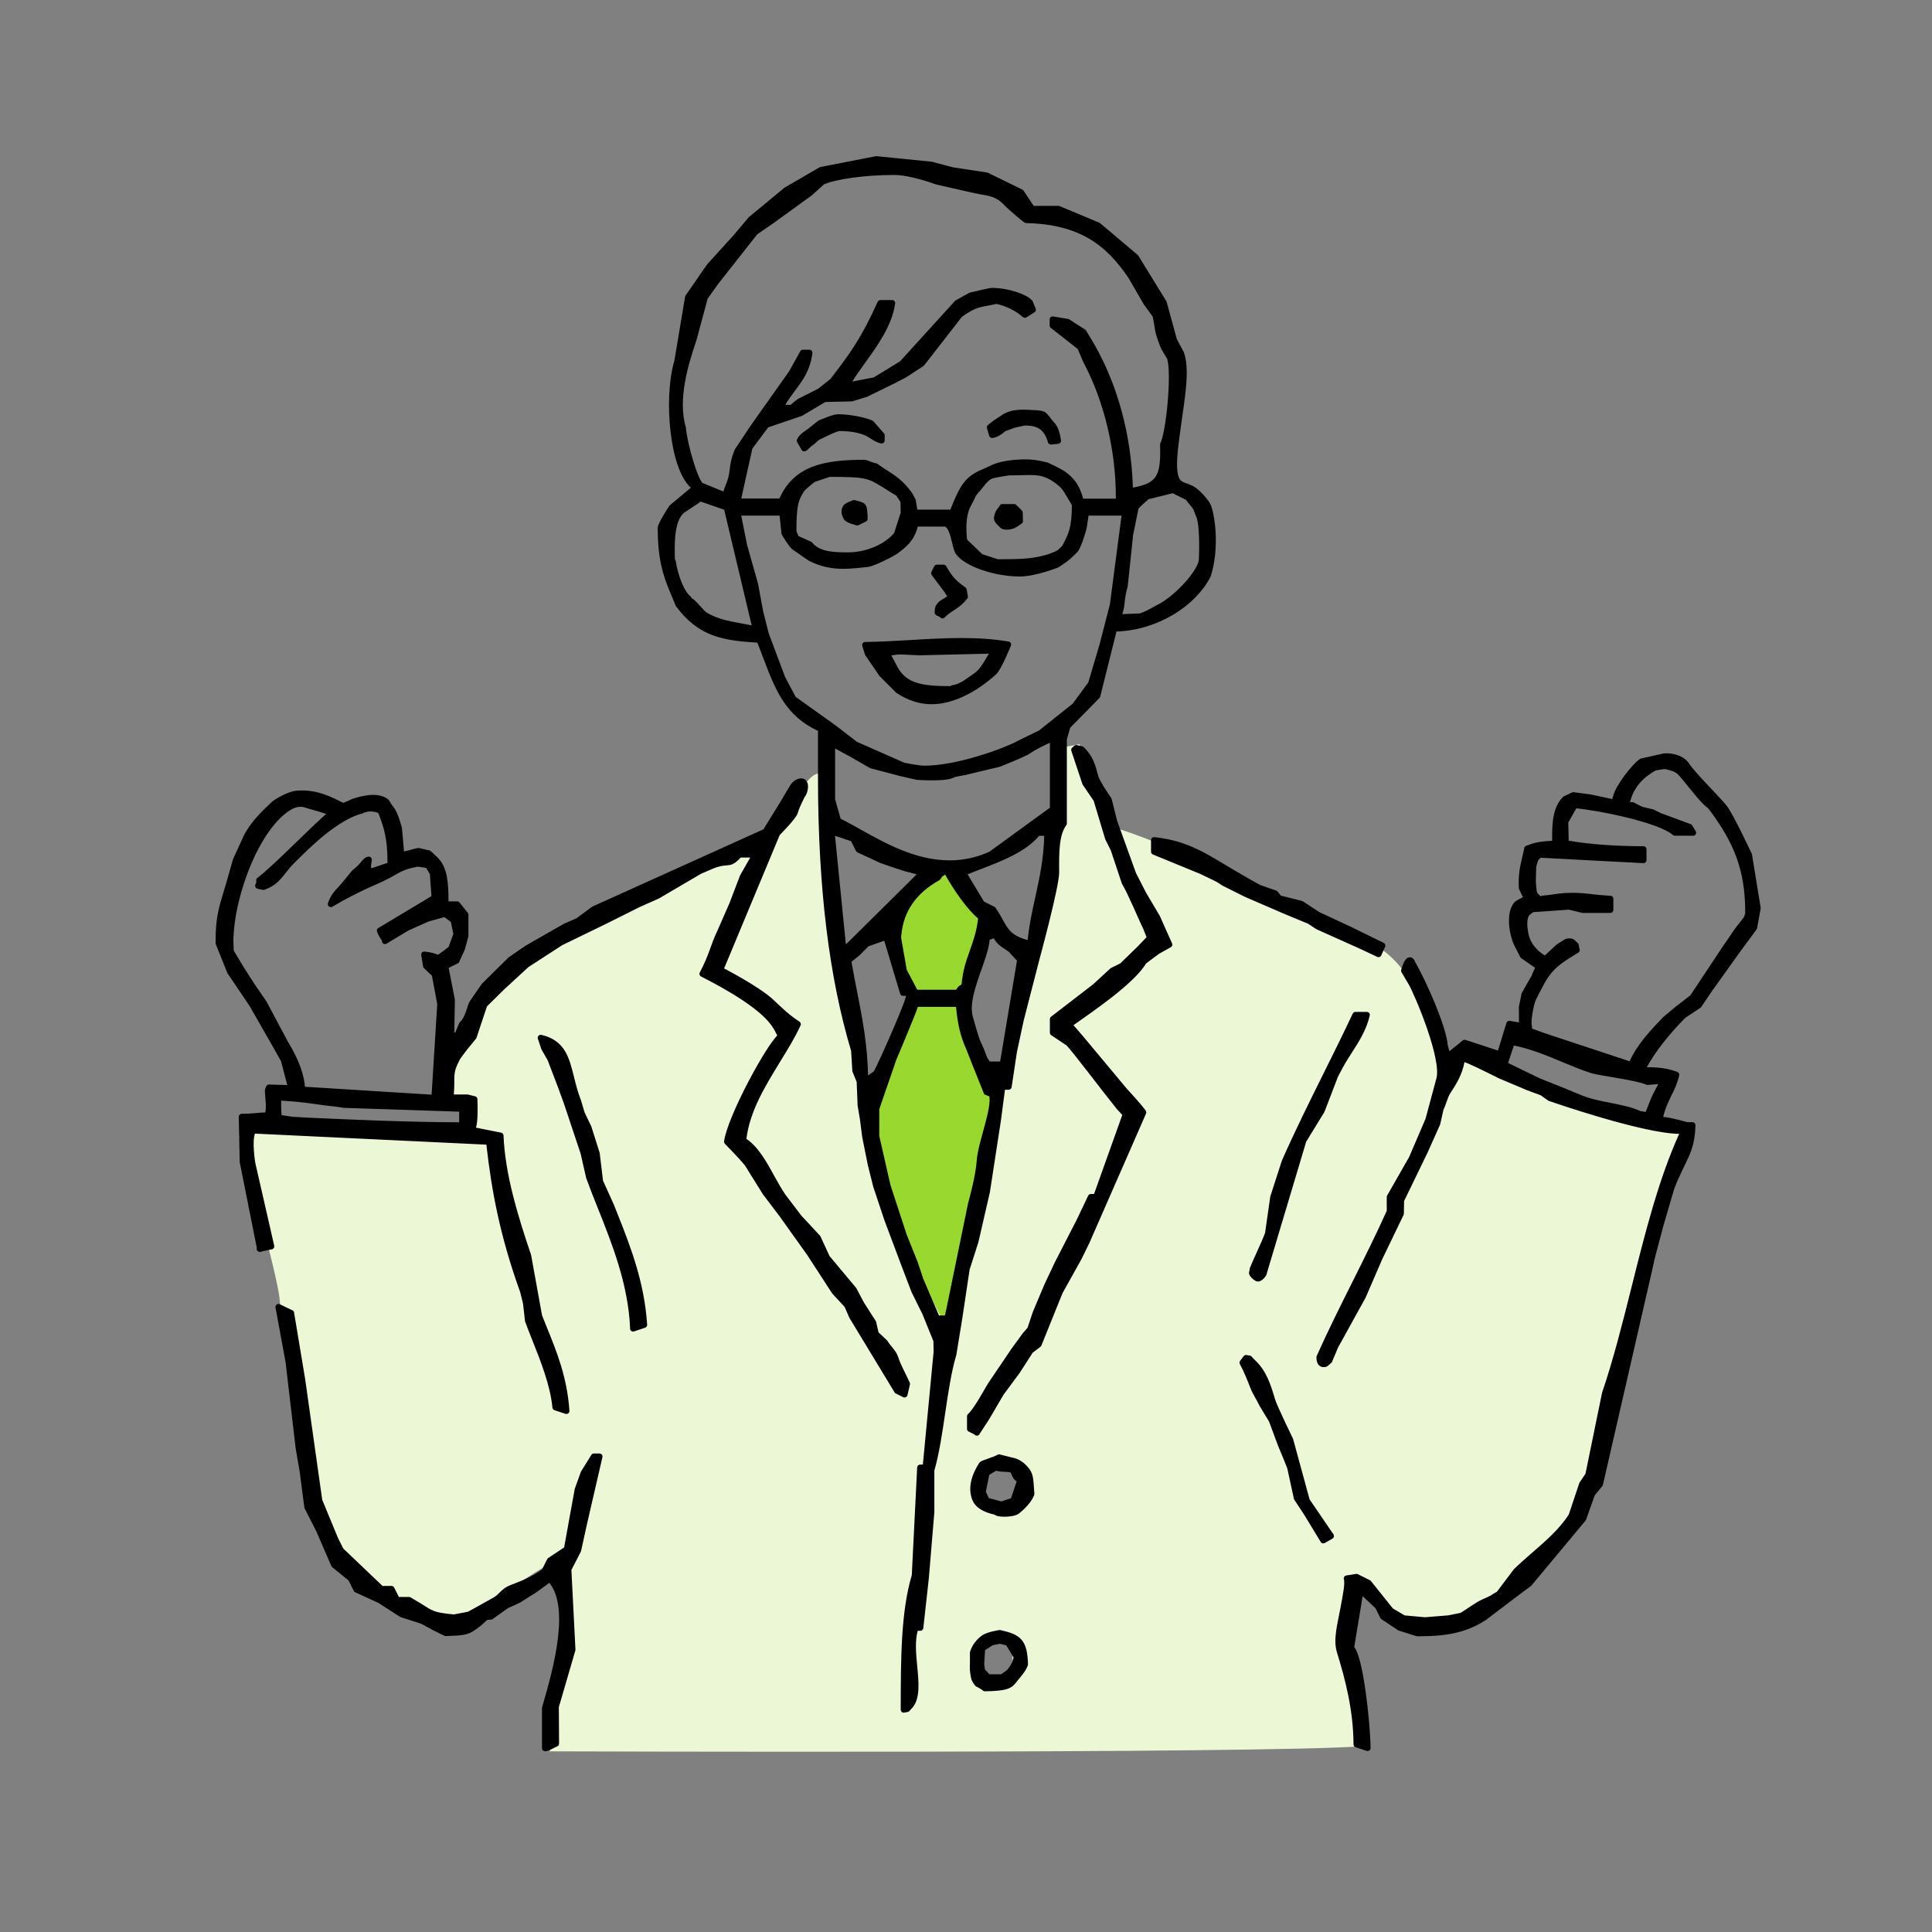 <svg width="160" height="160" viewBox="0 0 160 160" fill="none" xmlns="http://www.w3.org/2000/svg">
<rect x="0" y="0" width="160" height="160" fill="#808080" stroke="none"/>
<g style="mix-blend-mode:multiply">
<path d="M78.103 71.918L73.467 76.073L75.332 82.944L72.242 90.935L73.733 100.201L77.888 110.318L83.003 90.615L79.698 83.159L81.723 75.808L78.103 71.918Z" fill="#99D92F"/>
<path d="M121.404 86.299C121.404 86.299 119.804 88.535 119.649 88.055C116.933 79.588 115.173 78.788 111.342 76.868C107.507 74.953 95.79 69.412 91.955 68.453L89.4 61.636L87.644 61.956C87.644 61.956 87.804 68.562 84.289 84.539C82.158 94.976 78.273 109.623 78.273 109.623C72.522 100.196 66.981 70.532 68.101 64.617C67.941 62.702 65.331 66.322 65.011 68.078C65.011 68.078 58.3 71.753 49.354 75.909C40.888 79.584 38.008 85.175 36.572 90.766L38.487 91.086L38.648 93.641L31.777 93.801L22.19 93.161L19.795 94.121C19.795 94.121 22.99 105.623 23.15 107.543C23.31 109.458 24.663 116.32 24.906 118.729C25.226 121.87 25.066 123.044 26.821 127.355C28.577 131.671 37.047 134.706 38.008 134.546C38.968 134.386 43.918 129.911 46.794 128.955C46.794 130.075 45.514 145.038 45.514 145.038C45.514 145.038 104.526 145.252 112.833 144.612C112.833 143.652 111.233 134.811 111.873 130.976C116.668 135.451 119.969 135.342 123.644 131.986C131.795 128.471 133.07 117.924 133.39 115.689C133.71 113.454 136.266 103.547 139.621 93.161C133.23 93.321 121.409 86.29 121.409 86.29L121.404 86.299ZM82.337 139.186C81.5 139.186 80.819 138.363 80.819 137.348C80.819 136.334 81.5 135.511 82.337 135.511C83.173 135.511 83.854 136.334 83.854 137.348C83.854 138.363 83.173 139.186 82.337 139.186ZM82.803 124.576C81.834 124.576 81.047 123.79 81.047 122.82C81.047 121.851 81.834 121.065 82.803 121.065C83.772 121.065 84.558 121.851 84.558 122.82C84.558 123.79 83.772 124.576 82.803 124.576Z" fill="#EBF7D5"/>
<path fill-rule="evenodd" clip-rule="evenodd" d="M21.541 103.438L20.101 96.206L20.023 92.489C20.983 92.489 21.5 92.37 22.181 92.37C22.341 91.689 22.232 91.141 22.181 90.309L22.273 90.066L24.119 90.121L23.502 87.776L22.734 86.418L20.906 83.218L19.05 80.462L18.104 78.103C18.104 76.713 18.186 75.831 18.584 74.514C18.666 74.24 19.022 73.038 19.022 73.038L19.53 71.246L20.444 69.248C21.011 68.21 21.724 67.497 22.657 66.615L22.684 66.588C22.684 66.588 23.754 65.797 24.609 65.728C26.168 65.609 27.297 66.204 28.371 66.743C28.567 66.743 29.244 66.405 29.244 66.405C30.003 66.149 31.283 65.82 32.001 66.405C32.156 66.688 32.376 66.972 32.481 67.122C32.764 67.543 33.038 68.599 33.038 68.599L33.239 70.834L34.634 70.473L35.511 70.674L36.019 71.15L36.046 71.177C36.824 71.931 36.888 73.152 36.892 74.67V74.898H37.861L38.542 75.749V77.504L38.259 78.555L37.802 79.557L36.874 80.018L37.422 82.816L37.363 85.87L37.902 85.696L38.259 84.832C38.794 84.357 38.935 83.346 39.105 83.077L40.087 81.646L42.286 79.474L43.676 78.519L46.807 76.731L47.854 76.274L49.166 75.305L63.397 68.878L64.778 66.642C64.778 66.642 65.349 65.673 65.656 65.166C65.893 64.768 66.3 64.672 66.456 64.727C66.817 64.846 66.657 65.646 66.414 65.883C66.296 66.162 66.017 66.629 65.825 67.264C65.706 67.662 64.357 69.019 64.357 69.019L59.649 80.316C59.649 80.316 62.743 81.902 63.886 82.99C64.567 83.639 65.272 84.311 66.072 84.818C65.624 85.792 65.025 86.77 64.389 87.803C63.141 89.842 61.847 91.945 61.564 94.299L61.546 94.437L61.66 94.514C62.611 95.154 63.265 96.343 63.895 97.49C64.183 98.011 64.481 98.555 64.801 99.022L64.833 99.072L66.168 100.828L67.726 102.505L68.481 104.151L70.702 106.807L71.32 107.977L72.316 109.536L72.526 110.464L73.276 111.173C73.578 111.666 73.985 111.968 74.149 112.471C74.382 113.184 74.753 113.806 75.114 114.606L74.908 115.484L74.296 115.177L70.561 109.015L70.163 108.096L69.125 106.976L67.045 103.776L64.76 100.576L63.388 98.766L61.898 96.375C61.441 95.794 60.211 94.546 60.211 94.546C60.517 92.48 63.726 86.574 64.673 85.81C64.673 85.81 64.316 85.07 64.248 85.019C63.329 83.41 60.097 81.623 58.177 80.649C59.013 79.049 59.054 78.405 59.644 77.17L60.645 74.885L61.518 72.599L62.561 70.77H61.23L61.162 70.844C60.668 71.378 60.494 71.392 60.147 71.419C59.886 71.438 59.53 71.465 58.958 71.703L58.817 71.762L57.939 72.142L54.465 74.181L52.874 74.889L50.131 76.261L46.437 78.057L43.603 79.895L41.564 81.774L40.11 83.205L39.224 85.865L38.487 86.766L37.889 87.566C37.139 88.983 37.473 89.102 37.331 90.642L37.308 90.889H38.702L39.288 91.035C39.319 91.767 39.315 92.846 39.201 93.225L39.1 93.577L41.45 94.048C41.578 97.353 42.698 100.91 43.74 103.991L44.645 108.988C44.787 109.358 44.919 109.682 45.052 110.012C45.875 112.037 46.725 114.13 46.908 116.85L45.998 116.549C45.82 114.674 45.02 112.668 44.316 110.894C44.101 110.35 43.895 109.838 43.726 109.367L43.557 107.895L43.319 106.935C41.628 102.249 40.952 98.519 40.526 94.748L40.504 94.555L20.942 93.623L20.883 93.778C20.586 94.56 20.901 96.375 20.901 96.375L22.465 103.218L21.505 103.42L21.541 103.438ZM24.106 108.732L25.02 114.217L26.442 124.274L27.763 127.474L28.22 128.389L31.576 131.589H32.421L32.878 132.503H33.875C34.14 132.654 34.387 132.805 34.629 132.951C35.699 133.605 35.74 133.788 37.601 133.952L38.84 133.714C38.84 133.714 40.293 132.924 40.997 132.517C41.532 132.206 41.715 131.753 42.323 131.52C43.196 131.186 44.097 130.844 45.038 130.176L45.084 130.144L45.541 129.234L46.945 128.302L47.841 123.365L48.334 121.993L49.185 120.622H49.646L48.38 126.108L47.877 128.393L47.068 129.961L47.406 136.622L46.03 141.344L46.049 144.393C46.049 144.393 45.454 144.677 45.413 144.727C45.349 144.736 45.267 144.75 45.134 144.782V141.458L45.239 141.093C46.008 138.418 47.608 132.86 45.528 130.748L44.312 131.639L42.935 132.508L41.934 132.965L40.65 133.879L40.238 133.916L39.649 134.45C38.73 135.164 38.584 135.191 36.906 135.241L36.001 134.793L34.963 134.236L33.244 133.678L31.448 132.521L29.523 131.639L29.066 130.725L27.672 129.596L26.414 126.693L25.454 124.814L25.057 121.778L24.737 119.941L23.9 112.791L23.064 108.238L24.11 108.741L24.106 108.732ZM23.1 92.572L24.179 92.731L25.203 92.796C29.011 92.969 33.747 93.184 38.049 93.193H38.277V91.822L28.453 91.497C28.238 91.433 27.16 91.328 26.936 91.296C25.779 91.136 24.869 90.99 23.434 90.907L23.036 90.857C23.036 90.857 23.009 92.261 23.105 92.576L23.1 92.572ZM29.93 67.127C27.79 67.689 25.495 69.998 24.17 71.314C23.868 71.616 23.64 71.904 23.443 72.16C23.018 72.704 22.67 73.147 21.82 73.449L21.381 73.358C21.381 73.358 21.541 72.987 21.486 72.956C21.477 72.942 21.468 72.928 21.459 72.914C23.096 71.639 25.93 68.617 27.493 67.328C26.972 67.09 26.296 66.93 25.267 66.62C24.668 66.441 24.106 66.766 24.106 66.766C21.399 68.197 19.15 73.948 19.077 77.874L19.105 78.793L20.014 80.302L20.865 81.627L21.852 83.063L23.621 86.382C24.499 87.822 24.979 89.097 25.02 90.236L35.978 90.921L36.462 83.141L36.001 80.677L35.283 79.996L35.132 79.054C35.731 79.118 35.905 79.191 36.261 79.337C36.357 79.378 37.363 78.569 37.363 78.569L37.802 77.358L37.564 76.201L36.846 75.68L35.406 76.078L33.71 76.837L31.882 77.934V77.787L31.813 77.719C31.767 77.673 31.516 77.275 31.461 77.07L35.992 74.35L35.845 72.32L35.447 71.639L34.57 71.52C32.846 71.845 32.933 72.201 31.173 72.96C29.898 73.513 28.737 74.08 27.397 74.871C27.608 74.267 27.873 73.984 28.156 73.682C28.49 73.326 28.942 72.75 29.335 72.279C30.058 71.712 30.094 71.442 30.442 71.209C30.483 71.2 30.515 71.191 30.542 71.191C30.542 71.246 30.524 71.333 30.515 71.392C30.478 71.598 30.437 71.831 30.533 72.032L30.62 72.215L32.339 71.644V71.479C32.339 69.541 32.11 68.608 31.534 67.168C31.256 66.967 30.506 66.821 29.934 67.127H29.93ZM100.019 47.662C98.876 49.925 95.832 51.95 92.439 52.05H92.266L90.871 57.632L88.407 60.137L88.101 61.193V68.201C87.438 69.084 87.452 70.624 87.466 72.251C87.475 73.367 85.816 79.484 85.816 79.484L84.531 84.471L83.973 87.067L83.53 89.998H83.009L82.647 92.741L81.733 98.683L80.787 102.798L80.055 105.084L79.438 109.198L78.958 112.137C78.533 113.577 78.273 115.342 78.021 117.052C77.779 118.688 77.528 120.375 77.139 121.71L77.13 121.742V125.202L76.673 130.688L76.216 134.802H75.813L75.767 134.967C75.507 135.877 75.612 136.974 75.713 138.03C75.841 139.351 75.955 140.604 75.361 141.276C75.233 141.404 75.164 141.481 75.123 141.532C75.059 141.541 74.977 141.554 74.844 141.586V141.536C74.849 137.426 74.853 133.545 75.749 130.519L75.758 130.492L76.206 121.541H76.654L77.569 111.941L77.55 111.026L76.627 108.741L75.722 106.912L74.849 104.626L73.477 100.969L72.563 98.226L72.106 96.398L71.649 94.112L71.475 92.736L71.274 91.538L71.192 89.541L70.835 88.663L70.734 86.994L70.725 86.962C68.906 80.864 68.014 73.559 67.992 64.626V64.485V60.366L67.859 60.306C65.226 59.09 64.43 57.001 63.429 54.364C63.274 53.961 63.118 53.545 62.949 53.115L62.894 52.978L62.748 52.969C59.882 52.809 57.971 52.462 56.188 50.062L55.736 48.969C55.123 47.557 54.712 46.144 54.721 43.721C54.721 43.419 55.63 42.039 55.63 42.039L57.601 40.393L57.395 40.215C55.708 38.757 55.187 32.937 56.092 29.938L56.983 24.613L58.771 22.034L60.901 19.689L62.181 18.172L65.112 15.749L67.996 14.075L72.567 13.184L77.139 13.641L78.853 14.098L81.71 14.533L84.558 15.927L85.473 17.298H87.653L90.94 18.67L94.053 21.298L96.376 25.07L97.23 28.188L97.816 29.28C98.286 30.638 97.884 32.859 97.569 35.127C97.345 36.745 97.148 38.139 97.258 39.045C97.404 40.256 97.975 40.123 98.67 40.466C99.118 40.69 99.758 41.417 100.005 41.829C100.348 42.569 100.773 45.312 100.028 47.657L100.019 47.662ZM77.591 109.189H78.469L80.421 99.68C80.472 99.534 81.061 97.362 81.139 96.124C81.235 94.642 82.474 91.744 82.154 90.61L81.706 90.446L80.791 88.16L80.252 86.789C79.79 85.774 79.562 84.818 79.42 83.337L79.402 83.132H75.809L75.772 83.314C75.708 83.621 73.985 87.703 73.985 87.703L72.567 91.817V94.103L73.505 98.217L74.853 102.332L75.767 104.617L76.225 105.989L77.596 109.189H77.591ZM70.245 79.552L70.277 79.744C70.414 80.544 70.57 81.317 70.721 82.094C71.178 84.407 71.608 86.592 71.644 89.312V89.536L72.558 88.905C73.029 88.059 75.361 82.793 75.297 82.414L75.265 82.222H74.785L73.395 77.586L71.786 78.153L70.986 78.953L70.241 79.552H70.245ZM81.706 77.852C81.633 78.542 81.34 79.374 81.029 80.251C80.522 81.692 79.992 83.182 80.344 84.343C80.494 84.837 80.81 86.057 81.02 86.46C81.349 87.09 81.459 87.698 81.706 87.959L81.729 88.16H83.041L84.49 79.474C84.49 79.474 83.923 78.885 83.854 78.789C83.594 78.418 82.661 78.167 82.456 77.39L81.724 77.646L81.701 77.852H81.706ZM75.813 82.217H79.306L79.374 82.126C79.457 82.016 79.507 81.938 79.543 81.883C79.603 81.852 79.676 81.797 79.79 81.714L79.873 81.655L79.882 81.554C79.978 80.43 80.257 79.634 80.558 78.793C80.837 78.002 81.13 77.184 81.253 76.078L81.267 75.954L81.171 75.877C80.311 75.177 79.146 73.504 78.483 72.288L78.355 72.055L78.145 72.21C78.035 72.293 77.975 72.329 77.944 72.352L77.751 72.37L77.77 72.535C77.751 72.562 77.719 72.608 77.669 72.677C75.685 73.778 74.584 75.369 74.396 77.403L74.373 77.655L74.853 80.398L75.818 82.226L75.813 82.217ZM69.838 78.56L70.273 78.35L76.385 72.297C76.385 72.297 75.48 72.014 75.182 71.959C74.917 71.909 73.016 71.246 73.016 71.246L71.114 70.364L70.661 69.458L68.865 68.859L69.834 78.56H69.838ZM82.236 75.314C82.478 75.657 82.657 75.977 82.812 76.265C83.26 77.084 83.612 77.728 85.075 78.103L85.335 78.171L85.358 77.902C85.468 76.69 85.715 75.575 85.975 74.391C86.323 72.809 86.684 71.173 86.73 69.202V68.969H85.939L85.87 69.052C84.796 70.332 82.922 71.058 81.107 71.758C80.737 71.9 80.366 72.041 80.014 72.188L79.767 72.288L81.313 74.857L82.236 75.319V75.314ZM69.404 67.982L69.491 68.023C69.985 68.261 70.533 68.567 71.118 68.896C73.189 70.057 75.772 71.502 78.643 71.502C79.809 71.502 80.951 71.255 82.03 70.77L82.053 70.761L87.196 67.022V61.125C87.196 61.125 85.779 61.737 85.18 62.176C84.842 62.423 82.743 63.255 82.743 63.255L80.069 63.895C79.809 63.982 79.15 64.032 78.871 64.174C78.241 64.498 75.955 64.334 75.955 64.334L74.716 64.055L72.156 63.383L70.739 62.565L68.91 61.563V66.222L69.409 67.986L69.404 67.982ZM74.849 63.415C74.849 63.415 76.074 63.662 76.545 63.662C79.333 63.662 83.246 62.199 84.33 61.618L84.449 61.554L86.181 60.709L89.02 58.45L90.359 56.622L91.306 53.422L92.165 50.085L93.166 42.45H89.934L89.742 43.721C89.582 44.306 89.262 45.344 88.997 45.591C88.567 45.993 88.412 46.222 87.502 46.779C87.502 46.779 85.706 47.493 84.449 47.493C82.414 47.493 80.042 46.674 79.374 45.742C79.255 45.573 79.164 45.202 79.082 44.846C78.936 44.242 78.785 43.616 78.391 43.388L78.337 43.36H75.813L75.767 43.534C75.484 44.645 74.899 45.088 74.218 45.609C73.857 45.883 72.266 46.656 71.868 46.702C71.15 46.779 70.469 46.857 69.829 46.857C68.801 46.857 67.941 46.651 67.073 46.199C67.073 46.199 65.87 45.367 65.77 45.294C65.55 45.138 64.97 44.174 64.97 44.174L64.787 42.45H61.08L61.628 45.193L62.533 48.393L62.958 50.679L63.416 52.508L64.787 56.165L65.701 57.883L69.057 60.279L70.835 61.65L74.844 63.419L74.849 63.415ZM56.718 42.121C55.841 42.601 55.548 43.931 55.644 46.331V46.423L55.713 46.501C55.918 47.799 56.449 49.129 57.02 49.582L57.043 49.687L57.139 49.737C57.518 49.938 58.062 50.757 58.423 50.962C59.557 51.625 60.549 51.703 62.231 52.041L62.584 52.11L60.184 42.021L58.003 41.266L56.723 42.117L56.718 42.121ZM99.53 46.418C99.53 46.418 99.671 43.931 99.352 42.839L99.045 42.044L98.369 41.189L97.144 40.581L94.999 41.115C94.999 41.115 94.126 41.852 94.044 42.039L93.591 44.274L93.144 48.544C92.984 49.038 92.938 49.449 92.897 49.81C92.856 50.172 92.823 50.478 92.691 50.816L92.567 51.127L94.446 51.049C95.009 50.853 95.251 50.693 95.516 50.556C95.731 50.446 96.257 50.153 96.257 50.153C97.582 49.381 99.379 47.465 99.53 46.409V46.418ZM83.694 39.113C83.379 39.113 82.19 39.36 82.19 39.36C81.587 39.538 81.226 40.233 80.842 40.631C80.535 40.946 80.43 41.358 80.197 41.755C79.539 42.871 79.859 44.814 79.859 44.814L81.217 46.117L82.597 46.565C84.344 46.565 85.368 46.546 86.492 46.249C86.931 46.135 87.237 46.034 87.745 45.769L88.17 45.358C88.732 44.302 89.016 43.772 89.02 41.765C89.02 41.765 88.586 41.029 88.49 40.873C88.293 40.549 88.092 40.101 87.105 39.516C86.067 38.93 85.349 39.118 83.694 39.118V39.113ZM67.077 45.102C67.772 45.938 68.942 45.993 70.227 45.993C71.809 45.993 73.413 45.307 74.268 44.274L74.844 42.492L74.826 41.504C74.826 41.504 74.419 40.864 74.373 40.837C73.971 40.613 73.491 40.297 73.203 40.119C71.955 39.342 71.694 39.246 68.677 39.241L67.347 39.689C67.347 39.689 66.533 40.325 66.387 40.539C65.834 41.371 65.71 41.938 65.706 44.037L65.934 44.585L67.077 45.093V45.102ZM84.787 26.012C84.522 25.719 83.484 25.079 82.524 24.919L81.303 25.157C80.554 25.294 79.877 25.783 79.516 26.034L79.489 26.053L76.334 30.108L74.936 31.022L73.934 31.543L71.717 32.626L70.538 32.992L68.279 33.042L66.309 34.213L63.47 35.177L62.076 37.038L61.075 41.536H64.709L64.769 41.399C65.907 38.839 68.206 38.327 71.553 38.327C71.772 38.327 72.279 38.606 72.508 38.61C73.066 39.008 73.249 39.104 73.706 39.41C74.318 39.817 74.803 40.233 75.342 40.987L75.594 41.463L75.754 42.455H78.917L78.949 42.267C79.745 40.265 80.142 39.625 81.528 39.068L82.113 38.802C82.913 38.377 84.165 38.295 84.942 38.295C85.4 38.295 85.784 38.322 86.666 38.537C86.666 38.537 87.717 39.004 88.129 39.31C88.746 39.767 89.189 40.329 89.468 41.376L89.514 41.545H92.659V41.317C92.682 37.317 91.685 33.134 89.916 29.829L89.459 28.745L87.178 26.958V26.455L88.417 26.661L89.729 27.502L90.373 28.576L90.405 28.631C92.339 32.014 93.436 36.087 93.573 40.411L93.582 40.677L93.843 40.631C96.078 40.238 96.403 39.419 96.321 36.809C96.837 35.836 97.308 30.775 96.888 29.618L96.38 28.754C96.179 28.238 95.969 27.735 95.891 27.209C95.799 26.583 95.69 26.103 95.69 26.103L94.945 25.088L93.665 22.88C91.736 20.023 89.431 18.327 84.993 18.226C84.938 18.226 83.809 17.262 83.415 16.887C82.712 16.087 82.062 15.982 81.24 15.849C80.842 15.785 77.573 15.031 77.573 15.031C77.573 15.031 75.47 14.24 74.058 14.24C71.644 14.24 69.203 14.574 68.11 15.049L67.059 15.995L63.973 18.231L62.538 19.223L59.288 23.346L58.373 24.631L57.459 28.027L57.358 28.334C56.824 29.961 55.831 32.997 56.554 35.442C56.65 36.731 57.578 39.973 58.062 40.219L60.087 41.047C60.248 40.247 60.549 40.014 60.668 38.999C60.723 38.528 60.787 37.998 61.098 37.303L62.401 35.351L65.569 30.875L66.492 29.212H67.031C66.858 30.574 66.282 31.342 65.674 32.156C65.381 32.549 65.075 32.956 64.801 33.44L64.609 33.783H65.564C65.564 33.783 66.076 33.312 66.318 33.198C66.501 33.111 67.882 32.411 67.882 32.411L68.947 31.57C70.625 29.385 71.511 28.192 72.915 25.097H73.884C73.642 26.848 72.472 28.471 71.438 29.906C71.009 30.505 70.602 31.067 70.286 31.607L70.085 31.95L72.453 31.493L74.698 30.121L79.269 25.093L80.371 24.48C80.371 24.48 81.962 24.091 82.122 24.091C83.516 24.091 84.988 24.649 85.299 25.065L85.537 25.65L84.883 26.066M80.901 118.647C80.865 118.592 80.334 118.332 80.334 118.332V117.294C80.901 116.791 81.843 114.981 82.099 114.61L83.96 111.858L84.906 110.56L85.322 110.08L85.77 108.732L86.734 106.446L87.598 104.617L89.4 101.111L90.341 99.132H90.78L93.23 92.274L92.686 91.689C91.246 89.893 89.089 87.013 88.504 86.4L88.485 86.382L87.196 85.522V84.398L90.693 81.705L92.12 80.389L92.929 79.986L94.396 78.56L95.246 77.669L94.894 76.791C94.529 76.069 93.688 73.993 93.139 73.074L92.225 70.332L91.767 69.417L90.803 66.217L89.875 64.846L88.961 62.103L89.134 61.952L89.559 62.044C90.277 62.693 90.474 63.438 90.702 64.302C90.853 64.873 91.818 66.217 91.818 66.217L92.275 68.046L93.847 72.398L94.684 74.034L95.841 75.991C95.841 75.991 96.362 77.189 96.837 78.226L95.841 78.784L94.721 79.621C93.779 81.257 90.286 83.616 88.531 84.855L89.528 86.011L93.134 90.332C93.134 90.332 94.282 91.561 94.68 92.124L90.012 102.784L89.368 104.11L87.767 106.985L86.012 111.337L85.331 111.858L84.252 113.536L82.894 115.374L81.701 117.413L80.897 118.642L80.901 118.647Z" fill="black"/>
<path d="M84.787 26.012C84.522 25.719 83.484 25.079 82.524 24.919L81.303 25.157C80.554 25.294 79.877 25.783 79.516 26.034L79.489 26.053L76.334 30.108L74.936 31.022L73.934 31.543L71.717 32.626L70.538 32.992L68.279 33.042L66.309 34.213L63.47 35.177L62.076 37.038L61.075 41.536H64.709L64.769 41.399C65.907 38.839 68.206 38.327 71.553 38.327C71.772 38.327 72.279 38.606 72.508 38.61C73.066 39.008 73.249 39.104 73.706 39.41C74.318 39.817 74.803 40.233 75.342 40.987L75.594 41.463L75.754 42.455H78.917L78.949 42.267C79.745 40.265 80.142 39.625 81.528 39.068L82.113 38.802C82.913 38.377 84.165 38.295 84.942 38.295C85.4 38.295 85.784 38.322 86.666 38.537C86.666 38.537 87.717 39.004 88.129 39.31C88.746 39.767 89.189 40.329 89.468 41.376L89.514 41.545H92.659V41.317C92.682 37.317 91.685 33.134 89.916 29.829L89.459 28.745L87.178 26.958V26.455L88.417 26.661L89.729 27.502L90.373 28.576L90.405 28.631C92.339 32.014 93.436 36.087 93.573 40.411L93.582 40.677L93.843 40.631C96.078 40.238 96.403 39.419 96.321 36.809C96.837 35.836 97.308 30.775 96.888 29.618L96.38 28.754C96.179 28.238 95.969 27.735 95.891 27.209C95.799 26.583 95.69 26.103 95.69 26.103L94.945 25.088L93.665 22.88C91.736 20.023 89.431 18.327 84.993 18.226C84.938 18.226 83.809 17.262 83.415 16.887C82.712 16.087 82.062 15.982 81.24 15.849C80.842 15.785 77.573 15.031 77.573 15.031C77.573 15.031 75.47 14.24 74.058 14.24C71.644 14.24 69.203 14.574 68.11 15.049L67.059 15.995L63.973 18.231L62.538 19.223L59.288 23.346L58.373 24.631L57.459 28.027L57.358 28.334C56.824 29.961 55.831 32.997 56.554 35.442C56.65 36.731 57.578 39.973 58.062 40.219L60.087 41.047C60.248 40.247 60.549 40.014 60.668 38.999C60.723 38.528 60.787 37.998 61.098 37.303L62.401 35.351L65.569 30.875L66.492 29.212H67.031C66.858 30.574 66.282 31.342 65.674 32.156C65.381 32.549 65.075 32.956 64.801 33.44L64.609 33.783H65.564C65.564 33.783 66.076 33.312 66.318 33.198C66.501 33.111 67.882 32.411 67.882 32.411L68.947 31.57C70.625 29.385 71.511 28.192 72.915 25.097H73.884C73.642 26.848 72.472 28.471 71.438 29.906C71.009 30.505 70.602 31.067 70.286 31.607L70.085 31.95L72.453 31.493L74.698 30.121L79.269 25.093L80.371 24.48C80.371 24.48 81.962 24.091 82.122 24.091C83.516 24.091 84.988 24.649 85.299 25.065L85.537 25.65L84.883 26.066M21.541 103.438L20.101 96.206L20.023 92.489C20.983 92.489 21.5 92.37 22.181 92.37C22.341 91.689 22.232 91.141 22.181 90.309L22.273 90.066L24.119 90.121L23.502 87.776L22.734 86.418L20.906 83.218L19.05 80.462L18.104 78.103C18.104 76.713 18.186 75.831 18.584 74.514C18.666 74.24 19.022 73.038 19.022 73.038L19.53 71.246L20.444 69.248C21.011 68.21 21.724 67.497 22.657 66.615L22.684 66.588C22.684 66.588 23.754 65.797 24.609 65.728C26.168 65.609 27.297 66.204 28.371 66.743C28.567 66.743 29.244 66.405 29.244 66.405C30.003 66.149 31.283 65.82 32.001 66.405C32.156 66.688 32.376 66.972 32.481 67.122C32.764 67.543 33.038 68.599 33.038 68.599L33.239 70.834L34.634 70.473L35.511 70.674L36.019 71.15L36.046 71.177C36.824 71.931 36.888 73.152 36.892 74.67V74.898H37.861L38.542 75.749V77.504L38.259 78.555L37.802 79.557L36.874 80.018L37.422 82.816L37.363 85.87L37.902 85.696L38.259 84.832C38.794 84.357 38.935 83.346 39.105 83.077L40.087 81.646L42.286 79.474L43.676 78.519L46.807 76.731L47.854 76.274L49.166 75.305L63.397 68.878L64.778 66.642C64.778 66.642 65.349 65.673 65.656 65.166C65.893 64.768 66.3 64.672 66.456 64.727C66.817 64.846 66.657 65.646 66.414 65.883C66.296 66.162 66.017 66.629 65.825 67.264C65.706 67.662 64.357 69.019 64.357 69.019L59.649 80.316C59.649 80.316 62.743 81.902 63.886 82.99C64.567 83.639 65.272 84.311 66.072 84.818C65.624 85.792 65.025 86.77 64.389 87.803C63.141 89.842 61.847 91.945 61.564 94.299L61.546 94.437L61.66 94.514C62.611 95.154 63.265 96.343 63.895 97.49C64.183 98.011 64.481 98.555 64.801 99.022L64.833 99.072L66.168 100.828L67.726 102.505L68.481 104.151L70.702 106.807L71.32 107.977L72.316 109.536L72.526 110.464L73.276 111.173C73.578 111.666 73.985 111.968 74.149 112.471C74.382 113.184 74.753 113.806 75.114 114.606L74.908 115.484L74.296 115.177L70.561 109.015L70.163 108.096L69.125 106.976L67.045 103.776L64.76 100.576L63.388 98.766L61.898 96.375C61.441 95.794 60.211 94.546 60.211 94.546C60.517 92.48 63.726 86.574 64.673 85.81C64.673 85.81 64.316 85.07 64.248 85.019C63.329 83.41 60.097 81.623 58.177 80.649C59.013 79.049 59.054 78.405 59.644 77.17L60.645 74.885L61.518 72.599L62.561 70.77H61.23L61.162 70.844C60.668 71.378 60.494 71.392 60.147 71.419C59.886 71.438 59.53 71.465 58.958 71.703L58.817 71.762L57.939 72.142L54.465 74.181L52.874 74.889L50.131 76.261L46.437 78.057L43.603 79.895L41.564 81.774L40.11 83.205L39.224 85.865L38.487 86.766L37.889 87.566C37.139 88.983 37.473 89.102 37.331 90.642L37.308 90.889H38.702L39.288 91.035C39.319 91.767 39.315 92.846 39.201 93.225L39.1 93.577L41.45 94.048C41.578 97.353 42.698 100.91 43.74 103.991L44.645 108.988C44.787 109.358 44.919 109.682 45.052 110.012C45.875 112.037 46.725 114.13 46.908 116.85L45.998 116.549C45.82 114.674 45.02 112.668 44.316 110.894C44.101 110.35 43.895 109.838 43.726 109.367L43.557 107.895L43.319 106.935C41.628 102.249 40.952 98.519 40.526 94.748L40.504 94.555L20.942 93.623L20.883 93.778C20.586 94.56 20.901 96.375 20.901 96.375L22.465 103.218L21.505 103.42L21.541 103.438ZM24.106 108.732L25.02 114.217L26.442 124.274L27.763 127.474L28.22 128.389L31.576 131.589H32.421L32.878 132.503H33.875C34.14 132.654 34.387 132.805 34.629 132.951C35.699 133.605 35.74 133.788 37.601 133.952L38.84 133.714C38.84 133.714 40.293 132.924 40.997 132.517C41.532 132.206 41.715 131.753 42.323 131.52C43.196 131.186 44.097 130.844 45.038 130.176L45.084 130.144L45.541 129.234L46.945 128.302L47.841 123.365L48.334 121.993L49.185 120.622H49.646L48.38 126.108L47.877 128.393L47.068 129.961L47.406 136.622L46.03 141.344L46.049 144.393C46.049 144.393 45.454 144.677 45.413 144.727C45.349 144.736 45.267 144.75 45.134 144.782V141.458L45.239 141.093C46.008 138.418 47.608 132.86 45.528 130.748L44.312 131.639L42.935 132.508L41.934 132.965L40.65 133.879L40.238 133.916L39.649 134.45C38.73 135.164 38.584 135.191 36.906 135.241L36.001 134.793L34.963 134.236L33.244 133.678L31.448 132.521L29.523 131.639L29.066 130.725L27.672 129.596L26.414 126.693L25.454 124.814L25.057 121.778L24.737 119.941L23.9 112.791L23.064 108.238L24.11 108.741L24.106 108.732ZM23.1 92.572L24.179 92.731L25.203 92.796C29.011 92.969 33.747 93.184 38.049 93.193H38.277V91.822L28.453 91.497C28.238 91.433 27.16 91.328 26.936 91.296C25.779 91.136 24.869 90.99 23.434 90.907L23.036 90.857C23.036 90.857 23.009 92.261 23.105 92.576L23.1 92.572ZM29.93 67.127C27.79 67.689 25.495 69.998 24.17 71.314C23.868 71.616 23.64 71.904 23.443 72.16C23.018 72.704 22.67 73.147 21.82 73.449L21.381 73.358C21.381 73.358 21.541 72.987 21.486 72.956C21.477 72.942 21.468 72.928 21.459 72.914C23.096 71.639 25.93 68.617 27.493 67.328C26.972 67.09 26.296 66.93 25.267 66.62C24.668 66.441 24.106 66.766 24.106 66.766C21.399 68.197 19.15 73.948 19.077 77.874L19.105 78.793L20.014 80.302L20.865 81.627L21.852 83.063L23.621 86.382C24.499 87.822 24.979 89.097 25.02 90.236L35.978 90.921L36.462 83.141L36.001 80.677L35.283 79.996L35.132 79.054C35.731 79.118 35.905 79.191 36.261 79.337C36.357 79.378 37.363 78.569 37.363 78.569L37.802 77.358L37.564 76.201L36.846 75.68L35.406 76.078L33.71 76.837L31.882 77.934V77.787L31.813 77.719C31.767 77.673 31.516 77.275 31.461 77.07L35.992 74.35L35.845 72.32L35.447 71.639L34.57 71.52C32.846 71.845 32.933 72.201 31.173 72.96C29.898 73.513 28.737 74.08 27.397 74.871C27.608 74.267 27.873 73.984 28.156 73.682C28.49 73.326 28.942 72.75 29.335 72.279C30.058 71.712 30.094 71.442 30.442 71.209C30.483 71.2 30.515 71.191 30.542 71.191C30.542 71.246 30.524 71.333 30.515 71.392C30.478 71.598 30.437 71.831 30.533 72.032L30.62 72.215L32.339 71.644V71.479C32.339 69.541 32.11 68.608 31.534 67.168C31.256 66.967 30.506 66.821 29.934 67.127H29.93ZM100.019 47.662C98.876 49.925 95.832 51.95 92.439 52.05H92.266L90.871 57.632L88.407 60.137L88.101 61.193V68.201C87.438 69.084 87.452 70.624 87.466 72.251C87.475 73.367 85.816 79.484 85.816 79.484L84.531 84.471L83.973 87.067L83.53 89.998H83.009L82.647 92.741L81.733 98.683L80.787 102.798L80.055 105.084L79.438 109.198L78.958 112.137C78.533 113.577 78.273 115.342 78.021 117.052C77.779 118.688 77.528 120.375 77.139 121.71L77.13 121.742V125.202L76.673 130.688L76.216 134.802H75.813L75.767 134.967C75.507 135.877 75.612 136.974 75.713 138.03C75.841 139.351 75.955 140.604 75.361 141.276C75.233 141.404 75.164 141.481 75.123 141.532C75.059 141.541 74.977 141.554 74.844 141.586V141.536C74.849 137.426 74.853 133.545 75.749 130.519L75.758 130.492L76.206 121.541H76.654L77.569 111.941L77.55 111.026L76.627 108.741L75.722 106.912L74.849 104.626L73.477 100.969L72.563 98.226L72.106 96.398L71.649 94.112L71.475 92.736L71.274 91.538L71.192 89.541L70.835 88.663L70.734 86.994L70.725 86.962C68.906 80.864 68.014 73.559 67.992 64.626V64.485V60.366L67.859 60.306C65.226 59.09 64.43 57.001 63.429 54.364C63.274 53.961 63.118 53.545 62.949 53.115L62.894 52.978L62.748 52.969C59.882 52.809 57.971 52.462 56.188 50.062L55.736 48.969C55.123 47.557 54.712 46.144 54.721 43.721C54.721 43.419 55.63 42.039 55.63 42.039L57.601 40.393L57.395 40.215C55.708 38.757 55.187 32.937 56.092 29.938L56.983 24.613L58.771 22.034L60.901 19.689L62.181 18.172L65.112 15.749L67.996 14.075L72.567 13.184L77.139 13.641L78.853 14.098L81.71 14.533L84.558 15.927L85.473 17.298H87.653L90.94 18.67L94.053 21.298L96.376 25.07L97.23 28.188L97.816 29.28C98.286 30.638 97.884 32.859 97.569 35.127C97.345 36.745 97.148 38.139 97.258 39.045C97.404 40.256 97.975 40.123 98.67 40.466C99.118 40.69 99.758 41.417 100.005 41.829C100.348 42.569 100.773 45.312 100.028 47.657L100.019 47.662ZM77.591 109.189H78.469L80.421 99.68C80.472 99.534 81.061 97.362 81.139 96.124C81.235 94.642 82.474 91.744 82.154 90.61L81.706 90.446L80.791 88.16L80.252 86.789C79.79 85.774 79.562 84.818 79.42 83.337L79.402 83.132H75.809L75.772 83.314C75.708 83.621 73.985 87.703 73.985 87.703L72.567 91.817V94.103L73.505 98.217L74.853 102.332L75.767 104.617L76.225 105.989L77.596 109.189H77.591ZM70.245 79.552L70.277 79.744C70.414 80.544 70.57 81.317 70.721 82.094C71.178 84.407 71.608 86.592 71.644 89.312V89.536L72.558 88.905C73.029 88.059 75.361 82.793 75.297 82.414L75.265 82.222H74.785L73.395 77.586L71.786 78.153L70.986 78.953L70.241 79.552H70.245ZM81.706 77.852C81.633 78.542 81.34 79.374 81.029 80.251C80.522 81.692 79.992 83.182 80.344 84.343C80.494 84.837 80.81 86.057 81.02 86.46C81.349 87.09 81.459 87.698 81.706 87.959L81.729 88.16H83.041L84.49 79.474C84.49 79.474 83.923 78.885 83.854 78.789C83.594 78.418 82.661 78.167 82.456 77.39L81.724 77.646L81.701 77.852H81.706ZM75.813 82.217H79.306L79.374 82.126C79.457 82.016 79.507 81.938 79.543 81.883C79.603 81.852 79.676 81.797 79.79 81.714L79.873 81.655L79.882 81.554C79.978 80.43 80.257 79.634 80.558 78.793C80.837 78.002 81.13 77.184 81.253 76.078L81.267 75.954L81.171 75.877C80.311 75.177 79.146 73.504 78.483 72.288L78.355 72.055L78.145 72.21C78.035 72.293 77.975 72.329 77.944 72.352L77.751 72.37L77.77 72.535C77.751 72.562 77.719 72.608 77.669 72.677C75.685 73.778 74.584 75.369 74.396 77.403L74.373 77.655L74.853 80.398L75.818 82.226L75.813 82.217ZM69.838 78.56L70.273 78.35L76.385 72.297C76.385 72.297 75.48 72.014 75.182 71.959C74.917 71.909 73.016 71.246 73.016 71.246L71.114 70.364L70.661 69.458L68.865 68.859L69.834 78.56H69.838ZM82.236 75.314C82.478 75.657 82.657 75.977 82.812 76.265C83.26 77.084 83.612 77.728 85.075 78.103L85.335 78.171L85.358 77.902C85.468 76.69 85.715 75.575 85.975 74.391C86.323 72.809 86.684 71.173 86.73 69.202V68.969H85.939L85.87 69.052C84.796 70.332 82.922 71.058 81.107 71.758C80.737 71.9 80.366 72.041 80.014 72.188L79.767 72.288L81.313 74.857L82.236 75.319V75.314ZM69.404 67.982L69.491 68.023C69.985 68.261 70.533 68.567 71.118 68.896C73.189 70.057 75.772 71.502 78.643 71.502C79.809 71.502 80.951 71.255 82.03 70.77L82.053 70.761L87.196 67.022V61.125C87.196 61.125 85.779 61.737 85.18 62.176C84.842 62.423 82.743 63.255 82.743 63.255L80.069 63.895C79.809 63.982 79.15 64.032 78.871 64.174C78.241 64.498 75.955 64.334 75.955 64.334L74.716 64.055L72.156 63.383L70.739 62.565L68.91 61.563V66.222L69.409 67.986L69.404 67.982ZM74.849 63.415C74.849 63.415 76.074 63.662 76.545 63.662C79.333 63.662 83.246 62.199 84.33 61.618L84.449 61.554L86.181 60.709L89.02 58.45L90.359 56.622L91.306 53.422L92.165 50.085L93.166 42.45H89.934L89.742 43.721C89.582 44.306 89.262 45.344 88.997 45.591C88.567 45.993 88.412 46.222 87.502 46.779C87.502 46.779 85.706 47.493 84.449 47.493C82.414 47.493 80.042 46.674 79.374 45.742C79.255 45.573 79.164 45.202 79.082 44.846C78.936 44.242 78.785 43.616 78.391 43.388L78.337 43.36H75.813L75.767 43.534C75.484 44.645 74.899 45.088 74.218 45.609C73.857 45.883 72.266 46.656 71.868 46.702C71.15 46.779 70.469 46.857 69.829 46.857C68.801 46.857 67.941 46.651 67.073 46.199C67.073 46.199 65.87 45.367 65.77 45.294C65.55 45.138 64.97 44.174 64.97 44.174L64.787 42.45H61.08L61.628 45.193L62.533 48.393L62.958 50.679L63.416 52.508L64.787 56.165L65.701 57.883L69.057 60.279L70.835 61.65L74.844 63.419L74.849 63.415ZM56.718 42.121C55.841 42.601 55.548 43.931 55.644 46.331V46.423L55.713 46.501C55.918 47.799 56.449 49.129 57.02 49.582L57.043 49.687L57.139 49.737C57.518 49.938 58.062 50.757 58.423 50.962C59.557 51.625 60.549 51.703 62.231 52.041L62.584 52.11L60.184 42.021L58.003 41.266L56.723 42.117L56.718 42.121ZM99.53 46.418C99.53 46.418 99.671 43.931 99.352 42.839L99.045 42.044L98.369 41.189L97.144 40.581L94.999 41.115C94.999 41.115 94.126 41.852 94.044 42.039L93.591 44.274L93.144 48.544C92.984 49.038 92.938 49.449 92.897 49.81C92.856 50.172 92.823 50.478 92.691 50.816L92.567 51.127L94.446 51.049C95.009 50.853 95.251 50.693 95.516 50.556C95.731 50.446 96.257 50.153 96.257 50.153C97.582 49.381 99.379 47.465 99.53 46.409V46.418ZM83.694 39.113C83.379 39.113 82.19 39.36 82.19 39.36C81.587 39.538 81.226 40.233 80.842 40.631C80.535 40.946 80.43 41.358 80.197 41.755C79.539 42.871 79.859 44.814 79.859 44.814L81.217 46.117L82.597 46.565C84.344 46.565 85.368 46.546 86.492 46.249C86.931 46.135 87.237 46.034 87.745 45.769L88.17 45.358C88.732 44.302 89.016 43.772 89.02 41.765C89.02 41.765 88.586 41.029 88.49 40.873C88.293 40.549 88.092 40.101 87.105 39.516C86.067 38.93 85.349 39.118 83.694 39.118V39.113ZM67.077 45.102C67.772 45.938 68.942 45.993 70.227 45.993C71.809 45.993 73.413 45.307 74.268 44.274L74.844 42.492L74.826 41.504C74.826 41.504 74.419 40.864 74.373 40.837C73.971 40.613 73.491 40.297 73.203 40.119C71.955 39.342 71.694 39.246 68.677 39.241L67.347 39.689C67.347 39.689 66.533 40.325 66.387 40.539C65.834 41.371 65.71 41.938 65.706 44.037L65.934 44.585L67.077 45.093V45.102ZM80.901 118.647C80.865 118.592 80.334 118.332 80.334 118.332V117.294C80.901 116.791 81.843 114.981 82.099 114.61L83.96 111.858L84.906 110.56L85.322 110.08L85.77 108.732L86.734 106.446L87.598 104.617L89.4 101.111L90.341 99.132H90.78L93.23 92.274L92.686 91.689C91.246 89.893 89.089 87.013 88.504 86.4L88.485 86.382L87.196 85.522V84.398L90.693 81.705L92.12 80.389L92.929 79.986L94.396 78.56L95.246 77.669L94.894 76.791C94.529 76.069 93.688 73.993 93.139 73.074L92.225 70.332L91.767 69.417L90.803 66.217L89.875 64.846L88.961 62.103L89.134 61.952L89.559 62.044C90.277 62.693 90.474 63.438 90.702 64.302C90.853 64.873 91.818 66.217 91.818 66.217L92.275 68.046L93.847 72.398L94.684 74.034L95.841 75.991C95.841 75.991 96.362 77.189 96.837 78.226L95.841 78.784L94.721 79.621C93.779 81.257 90.286 83.616 88.531 84.855L89.528 86.011L93.134 90.332C93.134 90.332 94.282 91.561 94.68 92.124L90.012 102.784L89.368 104.11L87.767 106.985L86.012 111.337L85.331 111.858L84.252 113.536L82.894 115.374L81.701 117.413L80.897 118.642L80.901 118.647Z" stroke="black" stroke-width="0.5" stroke-linecap="round" stroke-linejoin="round"/>
<path fill-rule="evenodd" clip-rule="evenodd" d="M87.03 36.567C86.692 35.383 86.02 34.99 84.913 34.99C84.74 34.99 83.935 35.191 83.935 35.191L83.117 35.493C82.559 36.014 82.161 36.023 82.161 36.023L81.978 35.392L82.399 35.054L83.039 34.633C83.656 34.176 84.397 34.135 85.416 34.203C85.718 34.222 86.093 34.213 86.394 34.331C86.715 34.592 86.815 34.825 86.984 35.008C87.286 35.337 87.473 35.543 87.62 36.503L87.034 36.567H87.03Z" fill="black" stroke="black" stroke-width="0.5" stroke-linecap="round" stroke-linejoin="round"/>
<path fill-rule="evenodd" clip-rule="evenodd" d="M66.597 37.129L66.236 36.489C66.415 36.091 66.959 35.817 67.155 35.653C67.507 35.351 67.896 35.054 67.896 35.054C68.088 34.976 69.048 34.555 69.395 34.555C70.501 34.555 71.8 34.875 72.156 35.067L73.016 36.05V36.475C72.531 36.389 72.188 36.014 71.708 35.813C71.064 35.543 70.291 35.447 69.551 35.447C69.226 35.447 68.412 35.872 68.412 35.872L67.772 36.174C67.558 36.288 67.334 36.558 67.155 36.672C66.936 36.814 66.662 37.147 66.597 37.129Z" fill="black" stroke="black" stroke-width="0.5" stroke-linecap="round" stroke-linejoin="round"/>
<path fill-rule="evenodd" clip-rule="evenodd" d="M70.99 43.264C70.309 43.09 70.126 42.953 70.057 42.789C69.998 42.647 69.838 42.368 70.034 42.039C70.117 41.897 70.327 41.824 70.725 41.664C71.616 41.897 71.516 41.829 71.603 42.711C71.607 42.77 71.598 42.903 71.603 42.971L70.99 43.264Z" fill="black" stroke="black" stroke-width="0.5" stroke-linecap="round" stroke-linejoin="round"/>
<path fill-rule="evenodd" clip-rule="evenodd" d="M83.003 43.506C82.514 43.017 82.472 43.04 82.683 42.469C82.719 42.368 82.962 42.13 83.007 41.993H83.99L84.447 42.45L84.466 43.163C84.411 43.186 84.036 43.465 83.986 43.483C83.583 43.644 83.158 43.671 82.998 43.511L83.003 43.506Z" fill="black" stroke="black" stroke-width="0.5" stroke-linecap="round" stroke-linejoin="round"/>
<path fill-rule="evenodd" clip-rule="evenodd" d="M78.047 50.962C78.061 50.825 77.64 50.811 77.649 50.697C77.677 50.258 77.713 50.276 77.942 50.002L78.792 49.467L78.436 48.91L77.361 47.47L77.59 47.013H78.143C78.632 47.854 78.902 48.215 79.807 48.85L79.908 49.413C79.304 50.208 78.769 50.263 78.052 50.953L78.047 50.962Z" fill="black" stroke="black" stroke-width="0.5" stroke-linecap="round" stroke-linejoin="round"/>
<path fill-rule="evenodd" clip-rule="evenodd" d="M77.139 58.071C76.206 58.071 75.306 57.778 74.391 57.184L73.02 55.812L71.872 54.13L71.648 53.417C72.933 53.399 74.208 53.326 75.447 53.252C76.819 53.17 78.231 53.088 79.607 53.088C81.075 53.088 82.318 53.179 83.488 53.376C83.488 53.376 82.711 55.314 82.309 55.675C80.709 57.115 78.853 58.071 77.139 58.071ZM74.163 55.461C74.981 56.841 76.352 57.074 78.698 57.074H78.803L78.908 56.992C79.648 56.896 80.197 56.379 80.714 56.046C81.376 55.616 81.66 55.003 82.131 54.222L82.336 53.874L76.133 54.02L74.894 53.961C74.218 53.911 74.058 54.02 73.418 54.071L74.163 55.456V55.461Z" fill="black" stroke="black" stroke-width="0.5" stroke-linecap="round" stroke-linejoin="round"/>
<path fill-rule="evenodd" clip-rule="evenodd" d="M116.904 79.657C117.997 81.545 119.533 85.143 119.647 86.583L119.885 87.502L121.298 86.359L124.219 87.319L124.996 84.791L126.047 84.969L126.038 83.406L126.253 82.341L127.026 80.983C127.076 80.946 127.213 80.503 127.419 80.128L127.401 80.032L126.121 79.145L125.595 78.112C125.124 76.974 125.028 75.415 125.668 74.83L126.509 74.368L126.28 74.057L126.034 73.541C125.97 72.48 126.139 71.762 126.317 71.008C126.372 70.77 126.431 70.533 126.477 70.281C127.108 70.043 127.455 69.934 128.571 69.883L128.795 69.874V69.65C128.763 68.023 128.895 66.871 129.636 66.162L130.299 65.856L131.711 66.043L133.709 66.469L133.819 66.048C133.997 65.193 135.391 63.429 135.949 63.063L137.842 62.638C138.226 62.606 139.241 62.697 139.684 63.383C140.205 64.183 142.267 66.204 142.792 66.871C143.318 67.538 144.845 70.802 144.845 70.802L145.563 75.205L145.27 76.823L143.922 78.651L141.64 81.838L140.685 83.25L139.396 84.11L139.378 84.128C137.938 85.596 136.877 86.958 136.141 88.293L135.954 88.631H136.342C137.517 88.631 138.139 88.759 138.82 89.006C138.665 89.673 138.431 90.139 138.189 90.633C137.933 91.15 137.668 91.689 137.49 92.466L137.43 92.731L137.7 92.745C138.281 92.777 139.707 93.184 139.707 93.184H140.159C140.109 94.962 139.647 95.63 139.099 96.8C138.866 97.298 138.619 97.81 138.413 98.386L138.399 98.423L137.517 101.435L136.831 104.023L136.566 105.193L132.502 122.917L131.853 123.698L131.112 125.774L126.637 131.145L125.622 131.899L122.911 133.957C121.462 134.894 119.949 135.259 117.54 135.259C117.485 135.259 117.43 135.259 117.371 135.259L115.913 134.798L114.541 133.883L114.111 133.029L112.676 131.685L111.885 136.485L111.945 136.549C112.617 137.298 113.215 142.396 113.257 144.763L112.342 144.457C112.329 141.573 111.638 138.962 110.962 136.782C110.646 135.762 111.016 134.528 111.268 133.143C111.46 132.096 111.666 131.122 111.533 130.72L112.342 130.592L113.339 131.09L115.19 133.403L116.251 134.025L118.006 134.185L119.977 134.025L121.042 133.81C121.842 133.33 122.335 132.91 122.93 132.654C123.291 132.498 123.702 132.32 124.132 132.009L124.159 131.986L125.554 130.13C126.011 129.682 126.527 129.23 127.076 128.754C128.196 127.785 129.352 126.779 130.139 125.545L130.152 125.522L131.026 122.907L131.538 122.144L132.918 115.406C133.865 112.622 134.637 109.541 135.382 106.565C136.47 102.226 137.59 97.746 139.305 93.97L139.451 93.65H139.099C136.1 93.641 128.356 90.939 128.356 90.939L127.711 90.482L126.527 90.043L124.242 89.079L123.327 88.622C123.327 88.622 121.577 87.749 121.302 87.712L121.083 87.68L121.042 87.895C120.84 88.956 120.374 89.669 119.885 90.418C119.661 90.757 119.506 91.433 119.305 91.813L119.026 93.052L117.988 95.369L116.031 99.406L116.013 100.507L114.249 104.165L112.863 107.365L110.591 111.479L110.079 112.69C109.906 112.818 109.796 112.965 109.732 112.955C109.22 113.079 109.275 112.389 109.275 112.389C110.18 110.359 111.227 108.265 112.242 106.24C113.215 104.293 114.221 102.277 115.076 100.37L115.094 100.325V99.132L116.923 95.931L118.294 92.731L119.154 89.531L119.199 89.367C119.67 87.689 117.467 82.46 116.895 81.422L116.283 80.389C116.283 80.389 116.612 79.113 116.927 79.657H116.904ZM114.162 79.017L112.777 78.364L109.133 76.731L108.461 76.284L106.39 75.424L103.19 74.039L101.362 73.125L100.9 72.823L99.533 72.16L95.574 70.533V69.577C98.459 69.883 99.949 71.04 102.386 72.457C103.039 72.837 103.661 73.198 104.228 73.504L104.251 73.518L105.613 73.993L105.933 74.395L107.762 74.853L109.133 75.753L111.762 76.978L114.477 78.309L114.162 79.017ZM109.59 127.566L108.187 125.262L107.401 124.069L106.847 121.536L106.564 120.814L106.066 119.616L105.325 117.618L104.548 116.338C104.274 115.762 103.986 115.378 103.78 114.843C103.515 114.162 103.259 113.513 102.902 112.85L103.195 112.462C103.332 112.494 103.419 112.507 103.469 112.512C103.524 112.576 103.593 112.658 103.721 112.782C104.658 113.641 104.987 114.72 105.362 115.973C105.531 116.539 106.852 119.25 106.852 119.25L108.223 124.279L110.221 127.205L109.595 127.566H109.59ZM130.756 90.885C131.588 91.241 132.466 91.41 133.321 91.579C134.198 91.749 135.026 91.909 135.78 92.256L136.447 92.37C136.447 92.37 136.799 91.47 137.005 90.958C137.101 90.72 137.778 89.495 137.778 89.495L136.447 89.6C135.57 89.202 132.484 88.841 131.83 88.626C131.035 88.37 130.267 88.05 129.458 87.712C128.187 87.182 126.87 86.629 125.403 86.336L125.206 86.295L124.585 88.16L127.414 89.531L129.7 90.446L130.751 90.885H130.756ZM140.219 68.96H138.706C137.407 67.835 132.342 66.853 130.408 66.674L129.627 68.055L129.668 69.829L129.892 69.87C131.515 70.162 133.718 70.327 136.105 70.332V71.232L127.492 70.779L127.181 71.09C126.884 71.872 126.994 71.744 126.943 72.956C126.943 72.956 126.989 74.13 127.131 74.126L127.501 74.514L127.73 74.427C128.539 74.364 129.019 74.231 129.659 74.204C130.239 74.181 130.774 74.181 131.419 74.254C132.027 74.327 132.658 74.4 133.362 74.432V75.356H131.076L129.951 75.081L126.889 75.296L126.505 75.584C126.116 75.986 126.239 76.818 126.303 77.212C126.427 77.989 126.756 78.464 127.259 78.944C127.359 79.04 127.954 79.451 127.954 79.451L129.074 78.414L129.705 78.016C129.855 77.938 130.139 77.943 130.226 78.03C130.363 78.171 130.445 78.24 130.495 78.281C130.504 78.359 130.523 78.478 130.578 78.679C128.342 80.009 128.086 80.439 126.966 82.702C126.774 83.086 126.486 84.594 126.619 85.019L126.646 85.367L127.871 85.81L135.09 88.197L135.167 88.028C135.812 86.606 136.872 85.499 137.896 84.43L138.87 83.612L140.173 82.601L142.893 78.505L142.916 78.469C143.204 78.066 143.378 77.806 143.606 77.463C144.082 76.759 144.137 76.754 144.644 76.078L144.781 75.703V75.593C144.795 71.881 143.725 69.641 141.997 67.232L141.668 66.789C141.668 66.789 141.339 66.528 141.129 66.309C140.498 65.646 139.446 64.247 139.122 63.941C138.797 63.634 138.372 63.552 137.988 63.456C137.801 63.406 137.014 63.575 137.014 63.575C136.137 64.069 135.126 64.846 134.738 66.395L134.664 66.679H135.186L135.912 67.049L136.818 67.264L137.471 67.579L139.931 68.489L140.214 68.965L140.219 68.96Z" fill="black" stroke="black" stroke-width="0.5" stroke-linecap="round" stroke-linejoin="round"/>
<path fill-rule="evenodd" clip-rule="evenodd" d="M104.641 105.486L107.941 94.45L109.459 91.973L110.57 89.079L110.963 88.334L110.99 88.283C111.219 87.854 111.489 87.438 111.749 87.031C112.325 86.135 112.919 85.211 113.194 84.05H112.252C111.484 85.687 110.652 87.365 109.843 88.992C108.668 91.36 107.447 93.806 106.391 96.215L105.445 99.141L105.011 102.167L105.002 102.19C104.846 102.624 104.59 103.186 104.321 103.781C104.119 104.224 103.914 104.686 103.749 105.083C103.717 105.454 103.635 105.371 103.717 105.509C103.799 105.646 104.092 105.906 104.197 105.883C104.302 105.861 104.467 105.774 104.641 105.495V105.486Z" fill="black" stroke="black" stroke-width="0.5" stroke-linecap="round" stroke-linejoin="round"/>
<path fill-rule="evenodd" clip-rule="evenodd" d="M52.434 110.021C52.283 106.327 50.934 102.949 49.741 99.959C49.398 99.1 49.074 98.29 48.786 97.495L48.329 95.479L46.957 91.365L46.459 89.993L45.586 87.707L45.065 86.793L44.781 85.948C46.578 86.364 46.898 87.653 47.295 89.257C47.456 89.893 47.615 90.551 47.885 91.223L48.178 92.215L48.736 93.376L49.417 95.529L49.696 97.847L50.61 99.868L50.88 100.549C51.931 103.196 53.12 106.194 53.343 109.719L52.429 110.025L52.434 110.021Z" fill="black" stroke="black" stroke-width="0.5" stroke-linecap="round" stroke-linejoin="round"/>
<path fill-rule="evenodd" clip-rule="evenodd" d="M82.551 125.257L82.506 125.211L82.442 125.198C81.537 125.001 80.979 124.649 80.773 124.165C80.394 123.259 80.686 122.263 81.299 121.294C81.372 121.175 82.332 120.928 82.739 120.695L83.859 120.974C84.257 121.051 84.622 121.317 84.855 121.573C85.349 122.112 85.313 122.327 85.413 123.73C85.212 124.251 84.645 124.823 84.257 125.129C83.868 125.435 82.679 125.385 82.551 125.262V125.257ZM81.706 124.274L82.935 124.603L83.927 124.274L84.499 122.56L84.325 122.469C84.046 122.322 84.005 121.87 83.854 121.765C83.562 121.559 83.205 121.728 82.446 121.536L81.706 121.984L81.381 123.561L81.706 124.27V124.274Z" fill="black" stroke="black" stroke-width="0.5" stroke-linecap="round" stroke-linejoin="round"/>
<path fill-rule="evenodd" clip-rule="evenodd" d="M81.568 139.817C81.485 139.73 81.065 139.483 80.983 139.465C80.928 139.451 80.695 139.086 80.667 138.93C80.498 138.057 80.599 138.103 80.576 136.869C80.777 136.151 81.362 135.721 81.495 135.63C81.865 135.383 82.793 135.241 82.793 135.241C84.365 135.593 84.823 135.927 84.886 137.829C84.727 138.309 84.251 138.789 84.068 139.031C83.661 139.575 83.501 139.785 81.563 139.817H81.568ZM81.751 138.816L81.819 138.907H82.985C82.985 138.907 83.552 138.537 83.652 138.391C83.858 138.098 84.018 137.989 84.21 137.234C84.21 137.234 83.529 136.101 83.492 136.037L82.811 135.877L82.125 136.009L81.335 136.517L81.257 137.833L81.339 138.409C81.449 138.491 81.668 138.711 81.751 138.821V138.816Z" fill="black" stroke="black" stroke-width="0.5" stroke-linecap="round" stroke-linejoin="round"/>
</g>
</svg>
